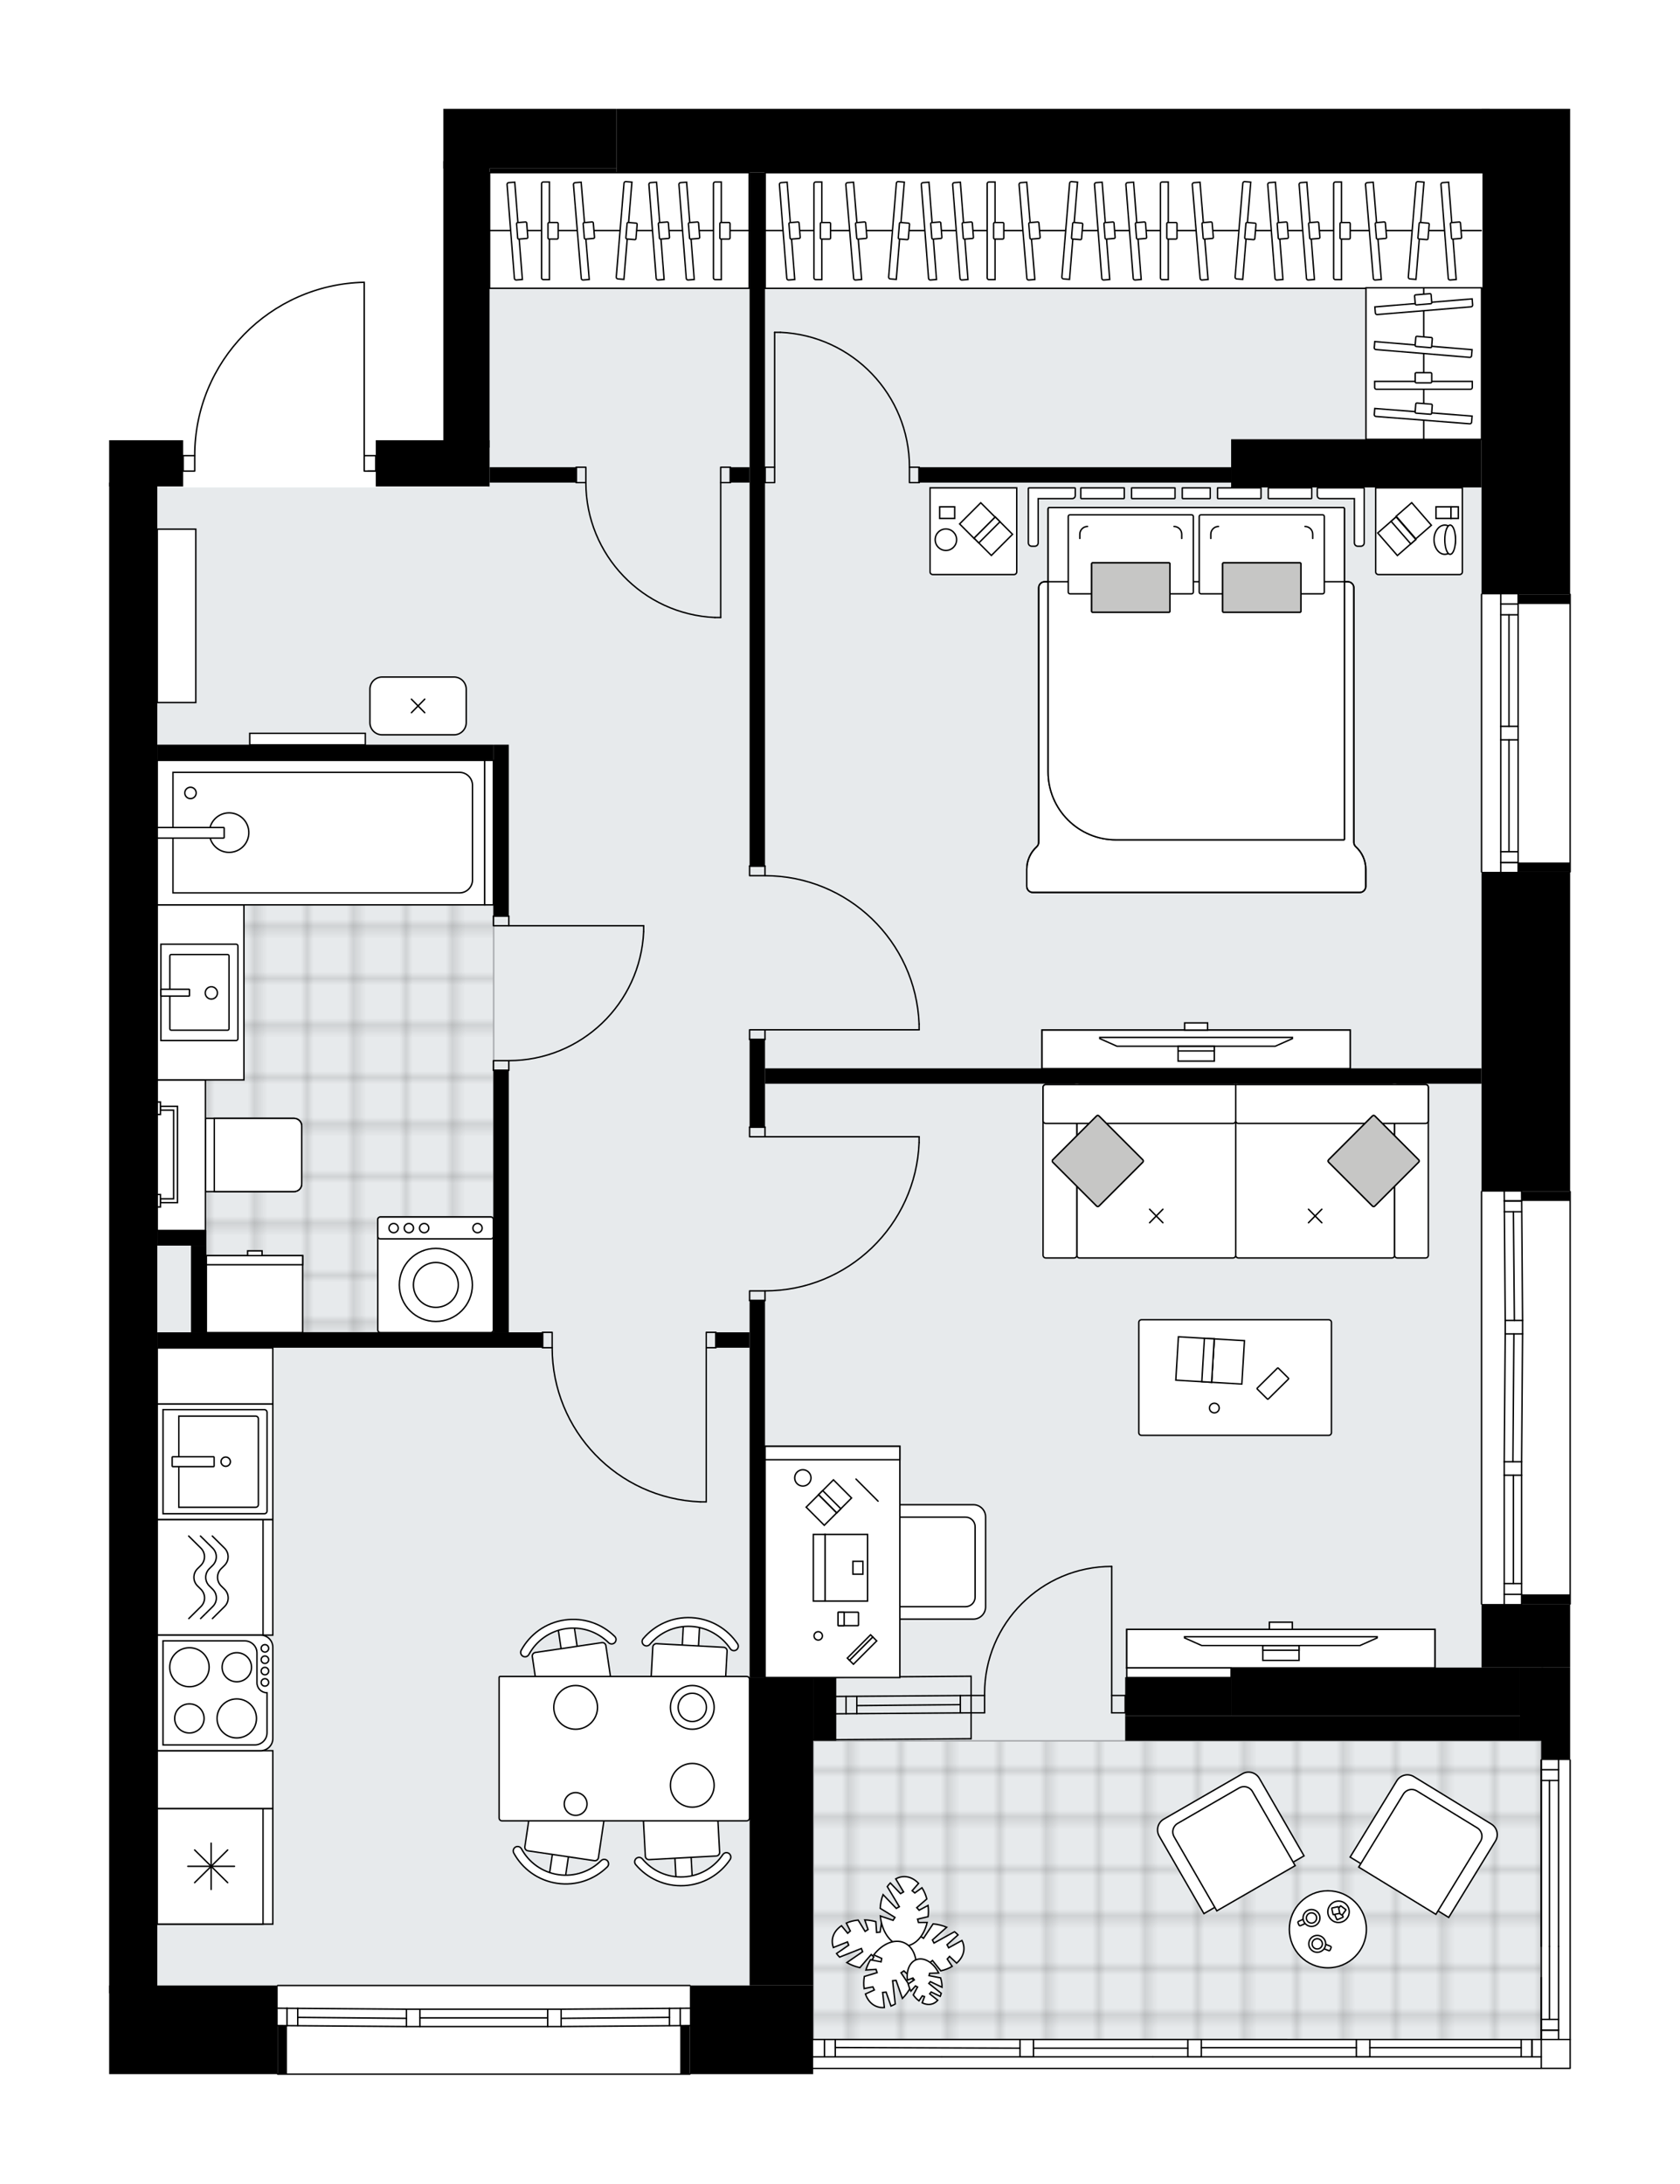 <svg xmlns="http://www.w3.org/2000/svg" xmlns:xlink="http://www.w3.org/1999/xlink" height="2000px" id="Layer_1" style="enable-background:new 0 0 1539.17 2000;" version="1.1" viewBox="0 0 1539.17 2000" width="1539.17px" x="0px" y="0px" xml:space="preserve">
<style type="text/css">
	.st0{fill:none;}
	.st1{opacity:0.25;fill:none;stroke:#000000;stroke-width:0.4;stroke-miterlimit:10;}
	.st2{fill:#FFFFFF;}
	.st3{fill:#E7EAEC;}
	.st4{fill:url(#SVGID_1_);stroke:#A6A8AB;stroke-width:1.3;stroke-miterlimit:10;}
	
		.st5{fill:url(#SVGID_00000047776291535408205600000000096908576783481751_);stroke:#A6A8AB;stroke-width:1.3;stroke-miterlimit:10;}
	.st6{fill:none;stroke:#000000;stroke-width:1.3;stroke-linecap:round;stroke-linejoin:round;stroke-miterlimit:10;}
	.st7{fill:#FFFFFF;stroke:#000000;stroke-width:1.3;stroke-linecap:round;stroke-miterlimit:10;}
	.st8{fill:none;stroke:#000000;stroke-width:1.3;stroke-linecap:round;stroke-miterlimit:10;}
	.st9{fill:#C6C6C5;stroke:#000000;stroke-width:1.3;stroke-linecap:round;stroke-miterlimit:10;}
	.st10{fill:#FFFFFF;stroke:#000000;stroke-width:1.3;stroke-linecap:round;stroke-linejoin:round;stroke-miterlimit:10;}
	.st11{font-family:'Arial-BoldMT';}
	.st12{font-size:92.492px;}
	.st13{font-size:78.263px;}
	.st14{font-family:'ArialMT';}
	.st15{font-size:40px;}
</style>
<pattern height="14.57" id="New_Pattern_Swatch_1" patternUnits="userSpaceOnUse" style="overflow:visible;" viewBox="7.49 -22.06 14.57 14.57" width="14.57" x="-230.7">
	<g>
		<rect class="st0" height="14.57" width="14.57" x="7.49" y="-22.06" />
		<g>
			<rect class="st1" height="7.29" width="7.29" x="14.77" y="-7.49" />
		</g>
		<g>
			<rect class="st1" height="7.29" width="7.29" x="0.2" y="-7.49" />
		</g>
		<g>
			<rect class="st1" height="7.29" width="7.29" x="22.06" y="-14.77" />
		</g>
		<g>
			<rect class="st1" height="7.29" width="7.29" x="7.49" y="-14.77" />
			<rect class="st1" height="7.29" width="7.29" x="14.77" y="-22.06" />
		</g>
		<g>
			<rect class="st1" height="7.29" width="7.29" x="0.2" y="-22.06" />
		</g>
		<g>
			<rect class="st1" height="7.29" width="7.29" x="22.06" y="-29.35" />
		</g>
		<g>
			<rect class="st1" height="7.29" width="7.29" x="7.49" y="-29.35" />
		</g>
	</g>
</pattern>
<path class="st2" d="M253.76,1899.67H100v-73.99v-7.18V445.56  v-3.53v-38.82l67.8,0v13.47h9.95c0.17-41.69,16.29-81.03,45.45-110.85c29.32-29.98,68.55-47,110.47-47.93c0,0,0,0,0.01,0  c0,0,0,0,0.01,0c0.05,0,0.09,0.02,0.14,0.03c0.04,0.01,0.07,0.01,0.11,0.02c0.05,0.02,0.09,0.06,0.14,0.09  c0.02,0.02,0.05,0.03,0.07,0.05c0.04,0.04,0.06,0.08,0.09,0.12c0.02,0.03,0.04,0.05,0.06,0.08c0.02,0.04,0.02,0.09,0.03,0.13  c0.01,0.04,0.03,0.07,0.03,0.12c0,0,0,0,0,0.01c0,0,0,0,0,0.01v158.13h9.94c0,0,0,0,0,0v-13.47l61.9,0V154.39v-6.82v-47.9h158.82  h792.35h7.56h73.61v444.05c0,0,0,0,0,0c0.36,0,0.65,0.29,0.65,0.65v254.12c0,0.36-0.29,0.65-0.65,0.65v291.64c0,0,0,0,0,0  c0.36,0,0.65,0.29,0.65,0.65v377.64c0,0.36-0.29,0.65-0.65,0.65c0,0,0,0,0,0v57.59h0v84.06c0.36,0,0.65,0.29,0.65,0.65v255.94v26.4  c0,0.36-0.29,0.65-0.65,0.65h-26.18c-0.09,0.04-0.18,0.07-0.28,0.07H745v4.59H632.7c0,0,0,0.01,0,0.01c0,0.36-0.29,0.65-0.65,0.65  H254.41C254.05,1900.32,253.76,1900.03,253.76,1899.67C253.76,1899.67,253.76,1899.67,253.76,1899.67z" id="background" />
<g id="floor">
	<polygon class="st3" points="1357.33,1536.14 1357.33,157.91 446.77,157.91 446.77,446.45 144.12,446.45 144.12,1818.49    686.76,1818.49 686.76,1867.96 1412.05,1867.96 1412.05,1536.14  " />
	<pattern id="SVGID_1_" patternTransform="matrix(6.044 0 0 6.044 35355.828 26145.18)" xlink:href="#New_Pattern_Swatch_1">
	</pattern>
	<rect class="st4" height="273.52" width="666.91" x="745.14" y="1594.43" />
	
		<pattern id="SVGID_00000083072198783388982400000008144660424938136710_" patternTransform="matrix(6.044 0 0 6.044 35355.828 26145.18)" xlink:href="#New_Pattern_Swatch_1">
	</pattern>
	
		<polygon points="   144.4,696.41 144.4,1134.22 181.45,1134.22 181.45,1220.41 452.27,1220.41 452.27,696.41  " style="fill:url(#SVGID_00000083072198783388982400000008144660424938136710_);stroke:#A6A8AB;stroke-width:1.3;stroke-miterlimit:10;" />
	<rect class="st6" height="8.82" width="14.12" x="452.05" y="839.09" />
	<rect class="st6" height="8.82" width="14.12" x="452.05" y="971.44" />
	<line class="st6" x1="466.17" x2="452.05" y1="839.09" y2="839.09" />
	<line class="st6" x1="466.17" x2="452.05" y1="980.26" y2="980.26" />
	<line class="st6" x1="466.17" x2="589.7" y1="847.91" y2="847.91" />
	<path class="st6" d="M589.7,853.2c-2.94,66.1-57.36,118.19-123.53,118.23" />
	<line class="st6" x1="589.7" x2="589.7" y1="847.91" y2="853.2" />
	<rect class="st6" height="8.82" width="14.12" x="686.75" y="943.2" />
	<rect class="st6" height="8.82" width="14.12" x="686.75" y="793.2" />
	<line class="st6" x1="700.87" x2="686.75" y1="952.02" y2="952.02" />
	<line class="st6" x1="700.87" x2="686.75" y1="793.2" y2="793.2" />
	<line class="st6" x1="700.87" x2="842.05" y1="943.2" y2="943.2" />
	<line class="st6" x1="842.05" x2="842.05" y1="937.91" y2="943.2" />
	<path class="st6" d="M700.87,802.03c75.91,0.04,138.24,60.03,141.18,135.88" />
	<rect class="st6" height="8.82" width="14.12" x="686.76" y="1032.32" />
	<rect class="st6" height="8.82" width="14.12" x="686.76" y="1182.32" />
	<line class="st6" x1="700.87" x2="686.76" y1="1032.32" y2="1032.32" />
	<line class="st6" x1="700.87" x2="686.76" y1="1191.14" y2="1191.14" />
	<line class="st6" x1="700.87" x2="842.05" y1="1041.14" y2="1041.14" />
	<line class="st6" x1="842.05" x2="842.05" y1="1046.44" y2="1041.14" />
	<path class="st6" d="M700.87,1182.32c75.91-0.04,138.24-60.03,141.18-135.88" />
	<rect class="st6" height="14.12" width="8.82" x="647.05" y="1220.26" />
	<rect class="st6" height="14.12" width="8.82" x="497.05" y="1220.26" />
	<line class="st6" x1="655.87" x2="655.87" y1="1234.38" y2="1220.26" />
	<line class="st6" x1="497.05" x2="497.05" y1="1234.38" y2="1220.26" />
	<line class="st6" x1="647.05" x2="647.05" y1="1234.38" y2="1375.55" />
	<line class="st6" x1="641.76" x2="647.05" y1="1375.55" y2="1375.55" />
	<path class="st6" d="M641.76,1375.55c-75.85-2.94-135.84-65.26-135.88-141.18" />
	<rect class="st6" height="14.12" width="8.82" x="700.87" y="427.91" />
	<rect class="st6" height="14.12" width="8.82" x="833.22" y="427.91" />
	<line class="st6" x1="700.87" x2="700.87" y1="427.91" y2="442.03" />
	<line class="st6" x1="842.05" x2="842.05" y1="427.91" y2="442.03" />
	<line class="st6" x1="709.7" x2="709.7" y1="427.91" y2="304.38" />
	<path class="st6" d="M714.99,304.38c66.1,2.94,118.19,57.36,118.23,123.53" />
	<line class="st6" x1="709.7" x2="714.99" y1="304.38" y2="304.38" />
	<rect class="st6" height="14.12" width="8.82" x="660.28" y="427.91" />
	<rect class="st6" height="14.12" width="8.82" x="527.93" y="427.91" />
	<line class="st6" x1="669.11" x2="669.11" y1="442.03" y2="427.91" />
	<line class="st6" x1="527.93" x2="527.93" y1="442.03" y2="427.91" />
	<line class="st6" x1="660.28" x2="660.28" y1="442.03" y2="565.56" />
	<path class="st6" d="M654.99,565.56c-66.1-2.94-118.19-57.36-118.23-123.53" />
	<line class="st6" x1="660.28" x2="654.99" y1="565.56" y2="565.56" />
	<path class="st6" d="M333.68,258.54c-86.32,1.92-155.29,72.44-155.29,158.78" />
	<line class="st6" x1="337.21" x2="344.27" y1="431.44" y2="431.44" />
	<line class="st6" x1="333.68" x2="333.68" y1="417.33" y2="258.54" />
	<rect class="st6" height="14.12" width="10.59" x="167.8" y="417.33" />
	<rect class="st6" height="14.12" width="10.59" x="333.68" y="417.33" />
	<path class="st6" d="M902.05,1552.9c-0.01-0.58-0.01-1.16-0.01-1.73c-0.01-64.34,52.15-116.5,116.48-116.5" />
	<line class="st6" x1="1018.52" x2="1018.52" y1="1552.9" y2="1434.66" />
	<line class="st6" x1="889.7" x2="902.05" y1="1552.9" y2="1552.9" />
	<line class="st6" x1="902.05" x2="902.05" y1="1552.9" y2="1568.78" />
	<line class="st6" x1="902.05" x2="889.7" y1="1568.78" y2="1568.78" />
	<line class="st6" x1="1030.87" x2="1018.52" y1="1568.78" y2="1568.78" />
	<line class="st6" x1="1018.52" x2="1018.52" y1="1568.78" y2="1552.9" />
	<line class="st6" x1="1018.52" x2="1030.87" y1="1552.9" y2="1552.9" />
	<line class="st6" x1="1030.87" x2="1030.87" y1="1568.78" y2="1552.9" />
	<line class="st6" x1="889.7" x2="766.17" y1="1552.9" y2="1553.77" />
	<line class="st6" x1="889.7" x2="766.17" y1="1568.78" y2="1569.66" />
	<line class="st6" x1="879.82" x2="785" y1="1561.28" y2="1562.15" />
	<line class="st6" x1="775.12" x2="775.12" y1="1553.77" y2="1569.66" />
	<line class="st6" x1="879.82" x2="879.82" y1="1552.9" y2="1568.78" />
	<line class="st6" x1="889.7" x2="766.17" y1="1535.25" y2="1536.13" />
	<line class="st6" x1="766.17" x2="889.7" y1="1593.35" y2="1592.48" />
	<line class="st6" x1="785" x2="785" y1="1553.76" y2="1569.64" />
	<line class="st6" x1="889.7" x2="889.7" y1="1535.25" y2="1592.48" />
	<line class="st6" x1="1438.52" x2="1438.52" y1="1091.43" y2="1469.08" />
	<line class="st6" x1="1394.04" x2="1378.15" y1="1099.94" y2="1099.94" />
	<line class="st6" x1="1394.04" x2="1378.15" y1="1460.25" y2="1460.25" />
	<line class="st6" x1="1387.43" x2="1386.54" y1="1209.37" y2="1109.82" />
	<line class="st6" x1="1386.54" x2="1386.54" y1="1450.37" y2="1351.14" />
	<line class="st6" x1="1378.15" x2="1394.04" y1="1450.37" y2="1450.37" />
	<line class="st6" x1="1394.04" x2="1378.15" y1="1099.94" y2="1099.94" />
	<line class="st6" x1="1378.15" x2="1394.04" y1="1109.82" y2="1109.82" />
	<line class="st6" x1="1394.93" x2="1379.04" y1="1221.72" y2="1221.72" />
	<line class="st6" x1="1379.04" x2="1379.04" y1="1221.72" y2="1209.37" />
	<line class="st6" x1="1379.04" x2="1394.93" y1="1209.37" y2="1209.37" />
	<line class="st6" x1="1394.93" x2="1394.93" y1="1209.37" y2="1221.72" />
	<line class="st6" x1="1357.34" x2="1357.34" y1="1469.08" y2="1091.43" />
	<line class="st6" x1="1394.04" x2="1378.15" y1="1351.14" y2="1351.14" />
	<line class="st6" x1="1378.15" x2="1378.15" y1="1351.14" y2="1338.78" />
	<line class="st6" x1="1378.15" x2="1394.04" y1="1338.78" y2="1338.78" />
	<line class="st6" x1="1394.04" x2="1394.04" y1="1338.78" y2="1351.14" />
	<line class="st6" x1="1386.09" x2="1386.99" y1="1338.78" y2="1221.72" />
	<line class="st6" x1="1394.04" x2="1394.04" y1="1351.14" y2="1469.08" />
	<line class="st6" x1="1394.04" x2="1394.93" y1="1338.78" y2="1221.72" />
	<line class="st6" x1="1394.93" x2="1394.04" y1="1209.37" y2="1091.43" />
	<line class="st6" x1="1378.15" x2="1378.15" y1="1351.14" y2="1469.08" />
	<line class="st6" x1="1378.15" x2="1379.04" y1="1338.78" y2="1221.72" />
	<line class="st6" x1="1379.04" x2="1378.15" y1="1209.37" y2="1091.43" />
	<line class="st6" x1="1357.34" x2="1357.34" y1="798.49" y2="544.38" />
	<line class="st6" x1="1390.86" x2="1390.86" y1="544.38" y2="665.26" />
	<line class="st6" x1="1390.86" x2="1390.86" y1="677.61" y2="798.49" />
	<line class="st6" x1="1374.98" x2="1390.86" y1="789.98" y2="789.98" />
	<line class="st6" x1="1374.98" x2="1390.86" y1="553.2" y2="553.2" />
	<line class="st6" x1="1374.98" x2="1374.98" y1="544.38" y2="665.26" />
	<line class="st6" x1="1374.98" x2="1374.98" y1="677.61" y2="798.49" />
	<line class="st6" x1="1382.48" x2="1382.48" y1="677.61" y2="780.1" />
	<line class="st6" x1="1382.48" x2="1382.48" y1="563.08" y2="665.26" />
	<line class="st6" x1="1390.86" x2="1374.98" y1="563.08" y2="563.08" />
	<line class="st6" x1="1374.98" x2="1390.86" y1="789.98" y2="789.98" />
	<line class="st6" x1="1390.86" x2="1374.98" y1="780.1" y2="780.1" />
	<line class="st6" x1="1374.98" x2="1390.86" y1="665.26" y2="665.26" />
	<line class="st6" x1="1390.86" x2="1390.86" y1="665.26" y2="677.61" />
	<line class="st6" x1="1390.86" x2="1374.98" y1="677.61" y2="677.61" />
	<line class="st6" x1="1374.98" x2="1374.98" y1="677.61" y2="665.26" />
	<line class="st6" x1="1438.51" x2="1438.51" y1="544.38" y2="798.49" />
	<line class="st6" x1="254.41" x2="632.05" y1="1899.68" y2="1899.68" />
	<line class="st6" x1="262.92" x2="262.92" y1="1855.19" y2="1839.31" />
	<line class="st6" x1="623.23" x2="623.23" y1="1855.19" y2="1839.31" />
	<line class="st6" x1="372.35" x2="272.8" y1="1848.59" y2="1847.69" />
	<line class="st6" x1="613.35" x2="514.11" y1="1847.69" y2="1848.59" />
	<line class="st6" x1="613.35" x2="613.35" y1="1839.31" y2="1855.19" />
	<line class="st6" x1="262.92" x2="262.92" y1="1855.19" y2="1839.31" />
	<line class="st6" x1="272.8" x2="272.8" y1="1839.31" y2="1855.19" />
	<line class="st6" x1="384.7" x2="384.7" y1="1856.09" y2="1840.21" />
	<line class="st6" x1="384.7" x2="372.35" y1="1840.21" y2="1840.21" />
	<line class="st6" x1="372.35" x2="372.35" y1="1840.21" y2="1856.09" />
	<line class="st6" x1="372.35" x2="384.7" y1="1856.09" y2="1856.09" />
	<line class="st6" x1="632.05" x2="254.41" y1="1818.5" y2="1818.5" />
	<line class="st6" x1="514.11" x2="514.11" y1="1856.09" y2="1840.21" />
	<line class="st6" x1="514.11" x2="501.76" y1="1840.21" y2="1840.21" />
	<line class="st6" x1="501.76" x2="501.76" y1="1840.21" y2="1856.09" />
	<line class="st6" x1="501.76" x2="514.11" y1="1856.09" y2="1856.09" />
	<line class="st6" x1="501.76" x2="384.7" y1="1848.15" y2="1848.15" />
	<line class="st6" x1="514.11" x2="632.05" y1="1856.09" y2="1855.19" />
	<line class="st6" x1="501.76" x2="384.7" y1="1856.09" y2="1856.09" />
	<line class="st6" x1="372.35" x2="254.41" y1="1856.09" y2="1855.19" />
	<line class="st6" x1="514.11" x2="632.05" y1="1840.21" y2="1839.31" />
	<line class="st6" x1="501.76" x2="384.7" y1="1840.21" y2="1840.21" />
	<line class="st6" x1="372.35" x2="254.41" y1="1840.21" y2="1839.31" />
	<line class="st6" x1="1403.55" x2="1403.55" y1="1867.96" y2="1883.84" />
	<line class="st6" x1="755.35" x2="755.35" y1="1867.94" y2="1883.82" />
	<line class="st6" x1="1100.61" x2="1242.67" y1="1875.46" y2="1875.46" />
	<line class="st6" x1="1255.03" x2="1393.66" y1="1875.46" y2="1875.46" />
	<line class="st6" x1="765.23" x2="934.48" y1="1875.29" y2="1875.9" />
	<line class="st6" x1="765.23" x2="765.23" y1="1883.82" y2="1867.94" />
	<line class="st6" x1="1403.55" x2="1403.55" y1="1867.96" y2="1883.84" />
	<line class="st6" x1="1393.66" x2="1393.66" y1="1883.84" y2="1867.96" />
	<line class="st6" x1="1088.26" x2="1088.26" y1="1867.96" y2="1883.84" />
	<line class="st6" x1="1088.26" x2="1100.61" y1="1883.84" y2="1883.84" />
	<line class="st6" x1="1100.61" x2="1100.61" y1="1883.84" y2="1867.96" />
	<line class="st6" x1="1100.61" x2="1088.26" y1="1867.96" y2="1867.96" />
	<line class="st6" x1="745" x2="1412.05" y1="1894.43" y2="1894.43" />
	<line class="st6" x1="934.48" x2="934.48" y1="1867.96" y2="1883.84" />
	<line class="st6" x1="934.48" x2="946.83" y1="1883.84" y2="1883.84" />
	<line class="st6" x1="946.83" x2="946.83" y1="1883.84" y2="1867.96" />
	<line class="st6" x1="946.83" x2="1088.26" y1="1875.9" y2="1875.9" />
	<line class="st6" x1="745" x2="1412.05" y1="1867.93" y2="1867.96" />
	<line class="st6" x1="862.75" x2="745" y1="1883.84" y2="1883.84" />
	<line class="st6" x1="862.75" x2="1056.1" y1="1883.84" y2="1883.84" />
	<line class="st6" x1="1056.1" x2="1412.05" y1="1883.84" y2="1883.84" />
	<line class="st6" x1="1242.67" x2="1242.67" y1="1867.96" y2="1883.84" />
	<line class="st6" x1="1242.67" x2="1255.03" y1="1883.84" y2="1883.84" />
	<line class="st6" x1="1255.03" x2="1255.03" y1="1883.84" y2="1867.96" />
	<line class="st6" x1="1255.03" x2="1242.67" y1="1867.96" y2="1867.96" />
	<line class="st6" x1="1412.05" x2="1412.05" y1="1867.96" y2="1612.02" />
	<line class="st6" x1="1412.05" x2="1427.93" y1="1859.45" y2="1859.45" />
	<line class="st6" x1="1412.05" x2="1427.93" y1="1620.84" y2="1620.84" />
	<line class="st6" x1="1419.55" x2="1419.55" y1="1782.71" y2="1849.57" />
	<line class="st6" x1="1419.55" x2="1419.55" y1="1630.72" y2="1782.71" />
	<line class="st6" x1="1427.93" x2="1412.05" y1="1630.72" y2="1630.72" />
	<line class="st6" x1="1412.05" x2="1427.93" y1="1859.45" y2="1859.45" />
	<line class="st6" x1="1427.93" x2="1412.05" y1="1849.57" y2="1849.57" />
	<line class="st6" x1="1438.52" x2="1438.52" y1="1612.02" y2="1867.96" />
	<line class="st6" x1="1412.05" x2="1412.05" y1="1782.71" y2="1612.02" />
	<line class="st6" x1="1412.05" x2="1412.05" y1="1811.23" y2="1867.96" />
	<line class="st6" x1="1427.93" x2="1427.93" y1="1782.71" y2="1612.02" />
	<line class="st6" x1="1427.93" x2="1427.93" y1="1782.71" y2="1867.96" />
	<rect class="st6" height="26.4" width="26.46" x="1412.06" y="1867.96" />
	<rect height="14.12" width="285.88" x="842.04" y="427.91" />
	<rect height="44.12" width="229.41" x="1127.92" y="402.32" />
	<rect height="14.12" width="17.65" x="669.11" y="427.91" />
	<rect height="635.29" width="14.12" x="686.75" y="157.91" />
	<rect height="14.12" width="79.41" x="448.52" y="427.91" />
	<rect height="80.29" width="14.12" x="686.76" y="952.02" />
	<rect height="14.11" width="656.46" x="700.87" y="978.5" />
	<rect height="157.06" width="14.12" x="452.05" y="682.03" />
	<rect height="14.12" width="307.94" x="144.11" y="682.03" />
	<rect height="240" width="14.12" x="452.05" y="980.26" />
	<rect height="14.12" width="45" x="144.11" y="1126.73" />
	<rect height="79.41" width="14.12" x="175" y="1140.85" />
	<rect height="14.12" width="352.94" x="144.11" y="1220.26" />
	<rect height="14.12" width="30.88" x="655.87" y="1220.26" />
	<rect height="345" width="14.12" x="686.76" y="1191.14" />
	<rect height="1383.65" width="44.11" x="100" y="442.03" />
	<rect height="42.35" width="67.8" x="100" y="403.21" />
	<rect height="42.35" width="104.25" x="344.27" y="403.21" />
	<rect height="58.24" width="799.91" x="564.98" y="99.68" />
	<rect height="54.71" width="158.82" x="406.16" y="99.68" />
	<rect height="262.45" width="42.35" x="406.16" y="147.57" />
	<rect height="3.52" width="116.47" x="448.52" y="154.39" />
	<rect height="444.7" width="81.17" x="1357.34" y="99.68" />
	<rect height="292.94" width="81.17" x="1357.34" y="798.49" />
	<rect height="58.24" width="81.18" x="1357.34" y="1469.08" />
	<rect height="44.12" width="264.7" x="1127.93" y="1527.31" />
	<rect height="67.06" width="21.18" x="1392.63" y="1527.31" />
	<rect height="84.7" width="26.47" x="1412.05" y="1527.31" />
	<rect height="22.94" width="361.76" x="1030.87" y="1571.43" />
	<rect height="35.29" width="97.06" x="1030.87" y="1536.14" />
	<rect height="58.23" width="21.18" x="744.99" y="1536.14" />
	<rect height="282.35" width="58.23" x="686.76" y="1536.14" />
	<rect height="81.18" width="112.94" x="632.05" y="1818.49" />
	<rect height="81.17" width="154.41" x="100" y="1818.49" />
	<rect height="44.47" width="8.51" x="254.41" y="1855.19" />
	<rect height="44.48" width="8.82" x="623.23" y="1855.19" />
	<rect height="8.82" width="44.48" x="1394.04" y="1460.25" />
	<rect height="8.51" width="44.48" x="1394.04" y="1091.43" />
	<rect height="8.51" width="47.65" x="1390.86" y="789.98" />
	<rect height="8.82" width="47.64" x="1390.86" y="544.38" />
</g>
<g id="mebel">
	<g>
		
			<rect class="st7" height="282.35" transform="matrix(4.478710e-11 1 -1 4.478710e-11 2056.922 -134.753)" width="35.29" x="1078.19" y="819.91" />
		<g>
			
				<rect class="st7" height="282.35" transform="matrix(4.478710e-11 1 -1 4.478710e-11 2056.922 -134.753)" width="35.29" x="1078.19" y="819.91" />
			
				<rect class="st7" height="21.04" transform="matrix(4.432525e-11 1 -1 4.432525e-11 2035.992 -155.683)" width="6.57" x="1092.55" y="929.64" />
		</g>
		<g>
			<polygon class="st7" points="1023.37,958.25 1168.31,958.25 1184.07,951.25 1184.07,950.18 1007.6,950.18 1007.6,951.25    " />
			
				<rect class="st7" height="33.19" transform="matrix(1.022549e-10 1 -1 1.022549e-10 2061.048 -130.832)" width="13.48" x="1089.2" y="948.52" />
			
				<rect class="st7" height="33.19" transform="matrix(1.194225e-10 1 -1 1.194225e-10 2056.4 -135.48)" width="4.19" x="1093.85" y="943.87" />
		</g>
	</g>
	<g>
		<rect class="st7" height="105.88" width="657.78" x="701.05" y="158.19" />
		<line class="st7" x1="1357.06" x2="700.66" y1="211.13" y2="211.12" />
		<g>
			<g>
				<path class="st7" d="M745.72,254.51v-86.24c0-0.88,0.72-1.6,1.6-1.6h5.6v89.43h-5.6C746.44,256.11,745.72,255.39,745.72,254.51z      " />
				<path class="st7" d="M751.6,217.93v-13.09c0-0.57,0.46-1.04,1.04-1.04h7.25c0.57,0,1.04,0.46,1.04,1.04v13.09      c0,0.57-0.46,1.04-1.04,1.04h-7.25C752.06,218.97,751.6,218.51,751.6,217.93z" />
			</g>
			<g>
				<path class="st7" d="M720.83,254.97L714.09,169c-0.07-0.88,0.59-1.65,1.47-1.72l5.58-0.44l6.98,89.16l-5.58,0.44      C721.66,256.51,720.9,255.85,720.83,254.97z" />
				<path class="st7" d="M723.83,218.05L722.81,205c-0.04-0.57,0.38-1.07,0.95-1.11l7.22-0.57c0.57-0.04,1.07,0.38,1.11,0.95      l1.02,13.05c0.04,0.57-0.38,1.07-0.95,1.11l-7.22,0.57C724.37,219.04,723.88,218.62,723.83,218.05z" />
			</g>
			<g>
				<path class="st7" d="M782.09,254.99l-7.16-85.94c-0.07-0.88,0.58-1.65,1.46-1.73l5.58-0.46l7.42,89.13l-5.58,0.46      C782.94,256.52,782.17,255.87,782.09,254.99z" />
				<path class="st7" d="M784.92,218.06l-1.09-13.05c-0.05-0.57,0.38-1.07,0.95-1.12l7.22-0.6c0.57-0.05,1.07,0.38,1.12,0.95      l1.09,13.05c0.05,0.57-0.38,1.07-0.95,1.12l-7.22,0.6C785.47,219.05,784.96,218.62,784.92,218.06z" />
			</g>
			<g>
				<path class="st7" d="M850.74,254.97L844.06,169c-0.07-0.88,0.58-1.65,1.46-1.72l5.54-0.44l6.93,89.16l-5.54,0.44      C851.57,256.51,850.81,255.85,850.74,254.97z" />
				<path class="st7" d="M853.72,218.05L852.71,205c-0.04-0.57,0.38-1.07,0.94-1.11l7.17-0.57c0.57-0.04,1.06,0.38,1.1,0.95      l1.01,13.05c0.04,0.57-0.38,1.07-0.94,1.11l-7.17,0.57C854.26,219.04,853.77,218.62,853.72,218.05z" />
			</g>
			<g>
				<path class="st7" d="M814.15,253.73l7.1-85.94c0.07-0.88,0.84-1.53,1.71-1.46l5.54,0.46l-7.36,89.13l-5.54-0.46      C814.73,255.38,814.08,254.61,814.15,253.73z" />
				<path class="st7" d="M822.98,217.77l1.08-13.05c0.05-0.57,0.54-0.99,1.11-0.95l7.17,0.6c0.57,0.05,0.99,0.55,0.94,1.12      l-1.08,13.05c-0.05,0.57-0.54,0.99-1.11,0.95l-7.17-0.6C823.35,218.84,822.93,218.34,822.98,217.77z" />
			</g>
		</g>
		<g>
			<g>
				<path class="st7" d="M904.43,254.51v-86.24c0-0.88,0.72-1.6,1.6-1.6h5.6v89.43h-5.6C905.14,256.11,904.43,255.39,904.43,254.51z      " />
				<path class="st7" d="M910.31,217.93v-13.09c0-0.57,0.46-1.04,1.04-1.04h7.25c0.57,0,1.04,0.46,1.04,1.04v13.09      c0,0.57-0.46,1.04-1.04,1.04h-7.25C910.77,218.97,910.31,218.51,910.31,217.93z" />
			</g>
			<g>
				<path class="st7" d="M879.53,254.97L872.8,169c-0.07-0.88,0.59-1.65,1.47-1.72l5.58-0.44l6.98,89.16l-5.58,0.44      C880.37,256.51,879.6,255.85,879.53,254.97z" />
				<path class="st7" d="M882.54,218.05L881.52,205c-0.04-0.57,0.38-1.07,0.95-1.11l7.22-0.57c0.57-0.04,1.07,0.38,1.11,0.95      l1.02,13.05c0.04,0.57-0.38,1.07-0.95,1.11l-7.22,0.57C883.08,219.04,882.58,218.62,882.54,218.05z" />
			</g>
			<g>
				<path class="st7" d="M940.8,254.99l-7.16-85.94c-0.07-0.88,0.58-1.65,1.46-1.73l5.58-0.46l7.42,89.13l-5.58,0.46      C941.65,256.52,940.87,255.87,940.8,254.99z" />
				<path class="st7" d="M943.62,218.06l-1.09-13.05c-0.05-0.57,0.38-1.07,0.95-1.12l7.22-0.6c0.57-0.05,1.07,0.38,1.12,0.95      l1.09,13.05c0.05,0.57-0.38,1.07-0.95,1.12l-7.22,0.6C944.17,219.05,943.67,218.62,943.62,218.06z" />
			</g>
			<g>
				<path class="st7" d="M1009.44,254.97l-6.68-85.97c-0.07-0.88,0.58-1.65,1.46-1.72l5.54-0.44l6.93,89.16l-5.54,0.44      C1010.28,256.51,1009.51,255.85,1009.44,254.97z" />
				<path class="st7" d="M1012.43,218.05l-1.01-13.05c-0.04-0.57,0.38-1.07,0.94-1.11l7.17-0.57c0.57-0.04,1.06,0.38,1.1,0.95      l1.01,13.05c0.04,0.57-0.38,1.07-0.94,1.11l-7.17,0.57C1012.97,219.04,1012.47,218.62,1012.43,218.05z" />
			</g>
			<g>
				<path class="st7" d="M972.86,253.73l7.1-85.94c0.07-0.88,0.84-1.53,1.71-1.46l5.54,0.46l-7.36,89.13l-5.54-0.46      C973.43,255.38,972.78,254.61,972.86,253.73z" />
				<path class="st7" d="M981.68,217.77l1.08-13.05c0.05-0.57,0.54-0.99,1.11-0.95l7.17,0.6c0.57,0.05,0.99,0.55,0.94,1.12      l-1.08,13.05c-0.05,0.57-0.54,0.99-1.11,0.95l-7.17-0.6C982.05,218.84,981.63,218.34,981.68,217.77z" />
			</g>
		</g>
		<g>
			<g>
				<path class="st7" d="M1063.14,254.51v-86.24c0-0.88,0.72-1.6,1.6-1.6h5.6v89.43h-5.6      C1063.85,256.11,1063.14,255.39,1063.14,254.51z" />
				<path class="st7" d="M1069.01,217.93v-13.09c0-0.57,0.46-1.04,1.04-1.04h7.25c0.57,0,1.04,0.46,1.04,1.04v13.09      c0,0.57-0.46,1.04-1.04,1.04h-7.25C1069.48,218.97,1069.01,218.51,1069.01,217.93z" />
			</g>
			<g>
				<path class="st7" d="M1038.24,254.97l-6.73-85.97c-0.07-0.88,0.59-1.65,1.47-1.72l5.58-0.44l6.98,89.16l-5.58,0.44      C1039.08,256.51,1038.31,255.85,1038.24,254.97z" />
				<path class="st7" d="M1041.24,218.05l-1.02-13.05c-0.04-0.57,0.38-1.07,0.95-1.11l7.22-0.57c0.57-0.04,1.07,0.38,1.11,0.95      l1.02,13.05c0.04,0.57-0.38,1.07-0.95,1.11l-7.22,0.57C1041.79,219.04,1041.29,218.62,1041.24,218.05z" />
			</g>
			<g>
				<path class="st7" d="M1099.51,254.99l-7.16-85.94c-0.07-0.88,0.58-1.65,1.46-1.73l5.58-0.46l7.42,89.13l-5.58,0.46      C1100.35,256.52,1099.58,255.87,1099.51,254.99z" />
				<path class="st7" d="M1102.33,218.06l-1.09-13.05c-0.05-0.57,0.38-1.07,0.95-1.12l7.22-0.6c0.57-0.05,1.07,0.38,1.12,0.95      l1.09,13.05c0.05,0.57-0.38,1.07-0.95,1.12l-7.22,0.6C1102.88,219.05,1102.38,218.62,1102.33,218.06z" />
			</g>
			<g>
				<path class="st7" d="M1168.15,254.97l-6.68-85.97c-0.07-0.88,0.58-1.65,1.46-1.72l5.54-0.44l6.93,89.16l-5.54,0.44      C1168.98,256.51,1168.22,255.85,1168.15,254.97z" />
				<path class="st7" d="M1171.13,218.05l-1.01-13.05c-0.04-0.57,0.38-1.07,0.94-1.11l7.17-0.57c0.57-0.04,1.06,0.38,1.1,0.95      l1.01,13.05c0.04,0.57-0.38,1.07-0.94,1.11l-7.17,0.57C1171.67,219.04,1171.18,218.62,1171.13,218.05z" />
			</g>
			<g>
				<path class="st7" d="M1131.56,253.73l7.1-85.94c0.07-0.88,0.84-1.53,1.71-1.46l5.54,0.46l-7.36,89.13l-5.54-0.46      C1132.14,255.38,1131.49,254.61,1131.56,253.73z" />
				<path class="st7" d="M1140.39,217.77l1.08-13.05c0.05-0.57,0.54-0.99,1.11-0.95l7.17,0.6c0.57,0.05,0.99,0.55,0.94,1.12      l-1.08,13.05c-0.05,0.57-0.54,0.99-1.11,0.95l-7.17-0.6C1140.76,218.84,1140.34,218.34,1140.39,217.77z" />
			</g>
		</g>
		<g>
			<g>
				<path class="st7" d="M1221.84,254.51v-86.24c0-0.88,0.72-1.6,1.6-1.6h5.6v89.43h-5.6      C1222.56,256.11,1221.84,255.39,1221.84,254.51z" />
				<path class="st7" d="M1227.72,217.93v-13.09c0-0.57,0.46-1.04,1.04-1.04h7.25c0.57,0,1.04,0.46,1.04,1.04v13.09      c0,0.57-0.46,1.04-1.04,1.04h-7.25C1228.18,218.97,1227.72,218.51,1227.72,217.93z" />
			</g>
			<g>
				<path class="st7" d="M1196.95,254.97l-6.73-85.97c-0.07-0.88,0.59-1.65,1.47-1.72l5.58-0.44l6.98,89.16l-5.58,0.44      C1197.78,256.51,1197.01,255.85,1196.95,254.97z" />
				<path class="st7" d="M1199.95,218.05l-1.02-13.05c-0.04-0.57,0.38-1.07,0.95-1.11l7.22-0.57c0.57-0.04,1.07,0.38,1.11,0.95      l1.02,13.05c0.04,0.57-0.38,1.07-0.95,1.11l-7.22,0.57C1200.49,219.04,1200,218.62,1199.95,218.05z" />
			</g>
			<g>
				<path class="st7" d="M1258.21,254.99l-7.16-85.94c-0.07-0.88,0.58-1.65,1.46-1.73l5.58-0.46l7.42,89.13l-5.58,0.46      C1259.06,256.52,1258.29,255.87,1258.21,254.99z" />
				<path class="st7" d="M1261.04,218.06l-1.09-13.05c-0.05-0.57,0.38-1.07,0.95-1.12l7.22-0.6c0.57-0.05,1.07,0.38,1.12,0.95      l1.09,13.05c0.05,0.57-0.38,1.07-0.95,1.12l-7.22,0.6C1261.58,219.05,1261.08,218.62,1261.04,218.06z" />
			</g>
			<g>
				<path class="st7" d="M1326.86,254.97l-6.68-85.97c-0.07-0.88,0.58-1.65,1.46-1.72l5.54-0.44l6.93,89.16l-5.54,0.44      C1327.69,256.51,1326.93,255.85,1326.86,254.97z" />
				<path class="st7" d="M1329.84,218.05l-1.01-13.05c-0.04-0.57,0.38-1.07,0.94-1.11l7.17-0.57c0.57-0.04,1.06,0.38,1.1,0.95      l1.01,13.05c0.04,0.57-0.38,1.07-0.94,1.11l-7.17,0.57C1330.38,219.04,1329.89,218.62,1329.84,218.05z" />
			</g>
			<g>
				<path class="st7" d="M1290.27,253.73l7.1-85.94c0.07-0.88,0.84-1.53,1.71-1.46l5.54,0.46l-7.36,89.13l-5.54-0.46      C1290.85,255.38,1290.2,254.61,1290.27,253.73z" />
				<path class="st7" d="M1299.09,217.77l1.08-13.05c0.05-0.57,0.54-0.99,1.11-0.95l7.17,0.6c0.57,0.05,0.99,0.55,0.94,1.12      l-1.08,13.05c-0.05,0.57-0.54,0.99-1.11,0.95l-7.17-0.6C1299.47,218.84,1299.05,218.34,1299.09,217.77z" />
			</g>
		</g>
	</g>
	<g>
		
			<rect class="st7" height="138.77" transform="matrix(-1 4.495858e-11 -4.495858e-11 -1 2608.764 665.975)" width="105.88" x="1251.44" y="263.6" />
		<line class="st7" x1="1304.38" x2="1304.38" y1="402.63" y2="263.6" />
		<g>
			<g>
				<path class="st7" d="M1261.01,356.52h86.24c0.88,0,1.6-0.72,1.6-1.6v-5.6h-89.43v5.6      C1259.41,355.81,1260.12,356.52,1261.01,356.52z" />
				<path class="st7" d="M1297.58,350.65h13.09c0.57,0,1.04-0.46,1.04-1.04v-7.25c0-0.57-0.46-1.04-1.04-1.04h-13.09      c-0.57,0-1.04,0.46-1.04,1.04v7.25C1296.54,350.18,1297.01,350.65,1297.58,350.65z" />
			</g>
			<g>
				<path class="st7" d="M1260.55,381.42l85.97,6.73c0.88,0.07,1.65-0.59,1.72-1.47l0.44-5.58l-89.16-6.98l-0.44,5.58      C1259.01,380.58,1259.67,381.35,1260.55,381.42z" />
				<path class="st7" d="M1297.46,378.41l13.05,1.02c0.57,0.04,1.07-0.38,1.11-0.95l0.57-7.22c0.04-0.57-0.38-1.07-0.95-1.11      l-13.05-1.02c-0.57-0.04-1.07,0.38-1.11,0.95l-0.57,7.22C1296.47,377.87,1296.89,378.37,1297.46,378.41z" />
			</g>
			<g>
				<path class="st7" d="M1260.53,320.15l85.94,7.16c0.88,0.07,1.65-0.58,1.73-1.46l0.46-5.58l-89.13-7.42l-0.46,5.58      C1258.99,319.31,1259.65,320.08,1260.53,320.15z" />
				<path class="st7" d="M1297.46,317.33l13.05,1.09c0.57,0.05,1.07-0.38,1.12-0.95l0.6-7.22c0.05-0.57-0.38-1.07-0.95-1.12      l-13.05-1.09c-0.57-0.05-1.07,0.38-1.12,0.95l-0.6,7.22C1296.47,316.78,1296.89,317.28,1297.46,317.33z" />
			</g>
			<g>
				<path class="st7" d="M1261.79,288.1l85.94-7.1c0.88-0.07,1.53-0.84,1.46-1.71l-0.46-5.54l-89.13,7.36l0.46,5.54      C1260.13,287.52,1260.91,288.17,1261.79,288.1z" />
				<path class="st7" d="M1297.74,279.27l13.05-1.08c0.57-0.05,0.99-0.54,0.95-1.11l-0.6-7.17c-0.05-0.57-0.55-0.99-1.12-0.94      l-13.05,1.08c-0.57,0.05-0.99,0.54-0.95,1.11l0.6,7.17C1296.67,278.9,1297.17,279.32,1297.74,279.27z" />
			</g>
		</g>
	</g>
	<g>
		
			<rect class="st7" height="237.79" transform="matrix(-4.491537e-11 1 -1 -4.491537e-11 778.568 -356.338)" width="105.88" x="514.51" y="92.22" />
		<line class="st7" x1="448.3" x2="686.73" y1="211.12" y2="211.11" />
		<g>
			<g>
				<path class="st7" d="M496.17,254.5v-86.24c0-0.88,0.72-1.6,1.6-1.6h5.6v89.43h-5.6C496.89,256.09,496.17,255.38,496.17,254.5z" />
				<path class="st7" d="M502.05,217.92v-13.09c0-0.57,0.46-1.04,1.04-1.04h7.25c0.57,0,1.04,0.46,1.04,1.04v13.09      c0,0.57-0.46,1.04-1.04,1.04h-7.25C502.52,218.96,502.05,218.5,502.05,217.92z" />
			</g>
			<g>
				<path class="st7" d="M471.28,254.96l-6.73-85.97c-0.07-0.88,0.59-1.65,1.47-1.72l5.58-0.44l6.98,89.16l-5.58,0.44      C472.12,256.5,471.35,255.84,471.28,254.96z" />
				<path class="st7" d="M474.28,218.04l-1.02-13.05c-0.04-0.57,0.38-1.07,0.95-1.11l7.22-0.57c0.57-0.04,1.07,0.38,1.11,0.95      l1.02,13.05c0.04,0.57-0.38,1.07-0.95,1.11l-7.22,0.57C474.83,219.03,474.33,218.61,474.28,218.04z" />
			</g>
			<g>
				<path class="st7" d="M653.64,254.5v-86.24c0-0.88,0.72-1.6,1.6-1.6h5.6v89.43h-5.6C654.35,256.09,653.64,255.38,653.64,254.5z" />
				<path class="st7" d="M659.52,217.92v-13.09c0-0.57,0.46-1.04,1.04-1.04h7.25c0.57,0,1.04,0.46,1.04,1.04v13.09      c0,0.57-0.46,1.04-1.04,1.04h-7.25C659.98,218.96,659.52,218.5,659.52,217.92z" />
			</g>
			<g>
				<path class="st7" d="M628.74,254.96l-6.73-85.97c-0.07-0.88,0.59-1.65,1.47-1.72l5.58-0.44l6.98,89.16l-5.58,0.44      C629.58,256.5,628.81,255.84,628.74,254.96z" />
				<path class="st7" d="M631.75,218.04l-1.02-13.05c-0.04-0.57,0.38-1.07,0.95-1.11l7.22-0.57c0.57-0.04,1.07,0.38,1.11,0.95      l1.02,13.05c0.04,0.57-0.38,1.07-0.95,1.11l-7.22,0.57C632.29,219.03,631.79,218.61,631.75,218.04z" />
			</g>
			<g>
				<path class="st7" d="M532.55,254.98l-7.16-85.94c-0.07-0.88,0.58-1.65,1.46-1.73l5.58-0.46l7.42,89.13l-5.58,0.46      C533.39,256.51,532.62,255.86,532.55,254.98z" />
				<path class="st7" d="M535.37,218.04L534.28,205c-0.05-0.57,0.38-1.07,0.95-1.12l7.22-0.6c0.57-0.05,1.07,0.38,1.12,0.95      l1.09,13.05c0.05,0.57-0.38,1.07-0.95,1.12l-7.22,0.6C535.92,219.04,535.42,218.61,535.37,218.04z" />
			</g>
			<g>
				<path class="st7" d="M601.19,254.96l-6.68-85.97c-0.07-0.88,0.58-1.65,1.46-1.72l5.54-0.44l6.93,89.16l-5.54,0.44      C602.02,256.5,601.26,255.84,601.19,254.96z" />
				<path class="st7" d="M604.17,218.04l-1.01-13.05c-0.04-0.57,0.38-1.07,0.94-1.11l7.17-0.57c0.57-0.04,1.06,0.38,1.1,0.95      l1.01,13.05c0.04,0.57-0.38,1.07-0.94,1.11l-7.17,0.57C604.71,219.03,604.22,218.61,604.17,218.04z" />
			</g>
			<g>
				<path class="st7" d="M564.6,253.72l7.1-85.94c0.07-0.88,0.84-1.53,1.71-1.46l5.54,0.46l-7.36,89.13l-5.54-0.46      C565.18,255.37,564.53,254.6,564.6,253.72z" />
				<path class="st7" d="M573.43,217.76l1.08-13.05c0.05-0.57,0.54-0.99,1.11-0.95l7.17,0.6c0.57,0.05,0.99,0.55,0.94,1.12      l-1.08,13.05c-0.05,0.57-0.54,0.99-1.11,0.95l-7.17-0.6C573.8,218.83,573.38,218.33,573.43,217.76z" />
			</g>
		</g>
	</g>
	<g>
		<path class="st7" d="M348.59,1114.64h100.94c1.36,0,2.47,1.11,2.47,2.47v100.94c0,1.36-1.11,2.47-2.47,2.47H348.59    c-1.36,0-2.47-1.11-2.47-2.47v-100.94C346.12,1115.75,347.22,1114.64,348.59,1114.64z" />
		<path class="st7" d="M348.35,1114.64h101.41c1.23,0,2.23,1,2.23,2.23v15.56c0,1.23-1,2.23-2.23,2.23H348.35    c-1.23,0-2.23-1-2.23-2.23v-15.56C346.12,1115.64,347.12,1114.64,348.35,1114.64z" />
		<circle class="st7" cx="399.32" cy="1176.85" r="33.46" />
		<circle class="st7" cx="399.32" cy="1176.85" r="20.55" />
		<ellipse class="st7" cx="360.63" cy="1124.81" rx="4.25" ry="4.22" />
		<ellipse class="st7" cx="374.61" cy="1124.81" rx="4.25" ry="4.22" />
		<ellipse class="st7" cx="388.6" cy="1124.81" rx="4.25" ry="4.22" />
		<ellipse class="st7" cx="437.49" cy="1124.81" rx="4.25" ry="4.22" />
	</g>
	<g>
		<g>
			<path class="st7" d="M276.43,1031.36v52.96c0,3.89-3.15,7.05-7.05,7.05h-81.19v-67.06h81.19     C273.27,1024.31,276.43,1027.46,276.43,1031.36z" />
			<path class="st7" d="M276.43,1031.36v52.96c0,3.89-3.15,7.05-7.05,7.05h-73.04v-67.06h73.04     C273.27,1024.31,276.43,1027.46,276.43,1031.36z" />
		</g>
		
			<rect class="st7" height="44.12" transform="matrix(1.826857e-10 1 -1 1.826857e-10 1224.158 891.887)" width="137.94" x="97.16" y="1035.96" />
		<g>
			<g id="LWPOLYLINE_00000163777000789845583340000013066205171739734656_">
				<polygon class="st7" points="146.98,1016.79 159.08,1016.79 159.08,1097.97 146.98,1097.97 146.98,1101.5 162.61,1101.5       162.61,1013.26 146.98,1013.26     " />
			</g>
			<g id="LWPOLYLINE_00000163765091510617576010000005121794292546120877_">
				<rect class="st7" height="11.42" width="2.9" x="144.08" y="1009.32" />
			</g>
			<g id="LWPOLYLINE_00000126312143272605302950000004709773646659509172_">
				<rect class="st7" height="11.42" width="2.9" x="144.08" y="1094.02" />
			</g>
		</g>
	</g>
	<g>
		
			<rect class="st7" height="160.29" transform="matrix(-1 4.708310e-11 -4.708310e-11 -1 367.565 1817.814)" width="79.41" x="144.08" y="828.76" />
		<g>
			<path class="st7" d="M217.99,866.5v84.81c0,0.95-0.77,1.71-1.71,1.71h-68.87v-88.23h68.87     C217.23,864.79,217.99,865.56,217.99,866.5z" />
			<path class="st7" d="M209.81,875.56v66.7c0,0.72-0.58,1.3-1.3,1.3h-51.62c-0.72,0-1.3-0.58-1.3-1.3v-66.7     c0-0.72,0.58-1.3,1.3-1.3h51.62C209.23,874.26,209.81,874.84,209.81,875.56z" />
			<ellipse class="st7" cx="193.63" cy="909.41" rx="5.59" ry="5.65" />
			<path class="st7" d="M173.57,906.35v5.66c0,0.17-0.13,0.3-0.3,0.3h-25.56c-0.17,0-0.3-0.13-0.3-0.3v-5.66     c0-0.17,0.13-0.3,0.3-0.3h25.56C173.43,906.05,173.57,906.18,173.57,906.35z" />
		</g>
	</g>
	<g>
		
			<rect class="st7" height="300" transform="matrix(6.245031e-11 1 -1 6.245031e-11 1056.664 468.512)" width="132.35" x="227.9" y="612.59" />
		<path class="st7" d="M432.89,719.31v86.55c0,6.59-5.34,11.93-11.93,11.93H158.48V707.38h262.48    C427.55,707.38,432.89,712.72,432.89,719.31z" />
		<circle class="st7" cx="209.88" cy="762.59" r="18.09" />
		<circle class="st7" cx="174.52" cy="726.25" r="5.21" />
		<path class="st7" d="M205.38,758.48v8.55c0,0.32-0.26,0.57-0.57,0.57h-60.15c-0.32,0-0.57-0.26-0.57-0.57v-8.55    c0-0.32,0.26-0.57,0.57-0.57h60.15C205.12,757.9,205.38,758.16,205.38,758.48z" />
	</g>
	
		<rect class="st7" height="132.35" transform="matrix(-1 2.102240e-08 -2.102240e-08 -1 896.085 1525.176)" width="7.94" x="444.07" y="696.41" />
	<g>
		
			<rect class="st7" height="88.23" transform="matrix(8.986660e-11 1 -1 8.986660e-11 1418.437 952.08)" width="70.55" x="197.9" y="1141.14" />
		
			<rect class="st7" height="88.23" transform="matrix(9.049454e-11 1 -1 9.049454e-11 1387.343 920.986)" width="8.36" x="229" y="1110.05" />
		
			<rect class="st7" height="13.24" transform="matrix(9.105143e-11 1 -1 9.105143e-11 1381.289 914.322)" width="4.36" x="231.31" y="1141.19" />
	</g>
	<g>
		
			<rect class="st7" height="105.88" transform="matrix(-1.836970e-16 1 -1 -1.836970e-16 1906.359 1512.322)" width="105.88" x="144.08" y="1656.4" />
		
			<rect class="st7" height="96.9" transform="matrix(-1.836970e-16 1 -1 -1.836970e-16 1901.87 1516.811)" width="105.88" x="139.59" y="1660.89" />
		<g>
			<g>
				<line class="st7" x1="193.45" x2="193.45" y1="1730.52" y2="1688.16" />
				<line class="st7" x1="172.07" x2="214.84" y1="1709.34" y2="1709.34" />
			</g>
			<g>
				<line class="st7" x1="208.58" x2="178.33" y1="1724.31" y2="1694.37" />
				<line class="st7" x1="178.33" x2="208.58" y1="1724.31" y2="1694.37" />
			</g>
		</g>
	</g>
	<g>
		
			<rect class="st7" height="105.88" transform="matrix(-1.836970e-16 1 -1 -1.836970e-16 1641.655 1247.618)" width="105.88" x="144.08" y="1391.7" />
		
			<rect class="st7" height="96.9" transform="matrix(-1.836970e-16 1 -1 -1.836970e-16 1637.166 1252.107)" width="105.88" x="139.59" y="1396.18" />
		<g>
			<path class="st8" d="M172.86,1406.86l11.18,11.07c4.4,4.36,4.4,11.42,0,15.78l-3.08,3.05c-4.4,4.36-4.4,11.42,0,15.78l3.14,3.11     c4.4,4.36,4.4,11.42,0,15.77l-11.11,11" />
			<path class="st8" d="M183.68,1406.86l11.18,11.07c4.4,4.36,4.4,11.42,0,15.78l-3.08,3.05c-4.4,4.36-4.4,11.42,0,15.78l3.14,3.11     c4.4,4.36,4.4,11.42,0,15.77l-11.11,11" />
			<path class="st8" d="M194.51,1406.86l11.18,11.07c4.4,4.36,4.4,11.42,0,15.78l-3.08,3.05c-4.4,4.36-4.4,11.42,0,15.78l3.14,3.11     c4.4,4.36,4.4,11.42,0,15.77l-11.11,11" />
		</g>
	</g>
	<g>
		
			<rect class="st7" height="105.88" transform="matrix(-1.836970e-16 1 -1 -1.836970e-16 1535.774 1141.737)" width="105.88" x="144.08" y="1285.81" />
		<path class="st7" d="M244.68,1383.92v-90.34c0-1.38-1.12-2.49-2.49-2.49h-92.83v95.32h92.83    C243.56,1386.41,244.68,1385.3,244.68,1383.92z" />
		<path class="st7" d="M236.72,1378.03v-78.54c0-1.38-1.12-2.49-2.49-2.49h-70.38v83.53h70.38    C235.6,1380.52,236.72,1379.4,236.72,1378.03z" />
		<ellipse class="st7" cx="206.79" cy="1338.76" rx="4.29" ry="4.25" />
		<path class="st7" d="M196.17,1334.68v8.14c0,0.24-0.2,0.44-0.44,0.44h-37.54c-0.24,0-0.44-0.2-0.44-0.44v-8.14    c0-0.24,0.2-0.44,0.44-0.44h37.54C195.97,1334.24,196.17,1334.44,196.17,1334.68z" />
	</g>
	<g>
		
			<rect class="st7" height="105.88" transform="matrix(-1.836970e-16 1 -1 -1.836970e-16 1457.245 1063.208)" width="51.18" x="171.43" y="1207.29" />
	</g>
	<g>
		
			<rect class="st7" height="105.88" transform="matrix(-1.836970e-16 1 -1 -1.836970e-16 1826.948 1432.911)" width="52.94" x="170.55" y="1576.99" />
	</g>
	<g>
		<path class="st7" d="M144.08,1497.58h94.61c6.22,0,11.27,4.99,11.27,11.15v83.57c0,6.16-5.04,11.15-11.27,11.15h-94.61V1497.58z" />
		<path class="st7" d="M149.34,1598.16h84.05c6.22,0,11.27-4.99,11.27-11.15v-36.61h0c-5.1,0-9.24-4.1-9.24-9.15V1514    c0-6.16-5.04-11.15-11.27-11.15h-74.81V1598.16z" />
		<g>
			<g>
				<ellipse class="st7" cx="173.54" cy="1527" rx="18.06" ry="17.87" />
				<ellipse class="st7" cx="216.95" cy="1527" rx="13.47" ry="13.33" />
			</g>
			<g>
				<ellipse class="st7" cx="216.92" cy="1573.89" rx="18.06" ry="17.87" />
				<ellipse class="st7" cx="173.51" cy="1573.89" rx="13.47" ry="13.33" />
			</g>
		</g>
		<g>
			<ellipse class="st7" cx="242.71" cy="1509.71" rx="3.44" ry="3.41" />
			<ellipse class="st7" cx="242.71" cy="1520.12" rx="3.44" ry="3.41" />
			<ellipse class="st7" cx="242.71" cy="1530.52" rx="3.44" ry="3.41" />
			<ellipse class="st7" cx="242.71" cy="1540.92" rx="3.44" ry="3.41" />
		</g>
	</g>
	<g>
		<g>
			
				<rect class="st7" height="31.16" transform="matrix(0.999 0.054 -0.054 0.999 81.901 -31.943)" width="14.86" x="625.17" y="1485.41" />
			<path class="st7" d="M633.21,1489.61c-15.1-0.82-28.88,5.72-37.87,16.47c-2.08,2.48-6.1,1.54-6.91-1.59     c-0.01-0.03-0.02-0.07-0.03-0.1c-0.31-1.22,0-2.55,0.81-3.51c10.57-12.58,26.72-20.22,44.43-19.27     c17.71,0.96,32.94,10.3,42.09,23.94c0.7,1.05,0.86,2.4,0.43,3.58c-0.01,0.03-0.02,0.06-0.04,0.1c-1.13,3.03-5.24,3.53-7.04,0.84     C661.31,1498.41,648.32,1490.43,633.21,1489.61z" />
			<path class="st7" d="M662.99,1508.75l-61.44-3.32c-1.82-0.1-3.38,1.3-3.48,3.12l-3.21,59.32l68.05,3.68l3.21-59.32     C666.22,1510.41,664.82,1508.85,662.99,1508.75z" />
		</g>
		<g>
			
				<rect class="st7" height="31.16" transform="matrix(0.989 -0.147 0.147 0.989 -214.791 92.513)" width="14.86" x="512.59" y="1487.37" />
			<path class="st7" d="M518.35,1491.68c-14.96,2.22-27.16,11.38-33.82,23.7c-1.54,2.85-5.67,2.73-7.08-0.18     c-0.01-0.03-0.03-0.06-0.04-0.09c-0.55-1.13-0.51-2.5,0.09-3.6c7.84-14.43,22.14-25.16,39.68-27.76     c17.54-2.6,34.34,3.51,46.03,15.05c0.9,0.88,1.33,2.18,1.13,3.42c-0.01,0.03-0.01,0.07-0.02,0.1c-0.51,3.2-4.43,4.51-6.73,2.23     C547.64,1494.69,533.32,1489.46,518.35,1491.68z" />
			<path class="st7" d="M551.35,1504.48l-60.87,9.02c-1.81,0.27-3.06,1.95-2.79,3.76l8.71,58.77l67.41-9.99l-8.71-58.77     C554.84,1505.46,553.16,1504.22,551.35,1504.48z" />
		</g>
		<g>
			
				<rect class="st7" height="31.16" transform="matrix(0.999 -0.054 0.054 0.999 -91.219 36.248)" width="14.86" x="618.35" y="1692.08" />
			<path class="st7" d="M626.39,1719.04c-15.1,0.82-28.88-5.72-37.87-16.47c-2.08-2.48-6.1-1.54-6.91,1.59     c-0.01,0.03-0.02,0.07-0.03,0.1c-0.31,1.22,0,2.55,0.81,3.51c10.57,12.58,26.72,20.23,44.43,19.27     c17.71-0.96,32.94-10.3,42.09-23.94c0.7-1.05,0.86-2.4,0.43-3.58c-0.01-0.03-0.02-0.06-0.04-0.1c-1.13-3.03-5.24-3.53-7.04-0.84     C654.49,1710.24,641.5,1718.23,626.39,1719.04z" />
			<path class="st7" d="M656.17,1699.9l-61.44,3.32c-1.82,0.1-3.38-1.3-3.48-3.12l-3.21-59.32l68.05-3.68l3.21,59.32     C659.39,1698.25,658,1699.81,656.17,1699.9z" />
		</g>
		<g>
			
				<rect class="st7" height="31.16" transform="matrix(0.989 0.147 -0.147 0.989 255.696 -56.821)" width="14.86" x="505.77" y="1690.12" />
			<path class="st7" d="M511.53,1716.97c-14.96-2.22-27.16-11.38-33.82-23.7c-1.54-2.85-5.67-2.73-7.08,0.18     c-0.01,0.03-0.03,0.06-0.04,0.09c-0.55,1.13-0.51,2.5,0.09,3.6c7.84,14.43,22.14,25.16,39.68,27.76s34.34-3.51,46.03-15.05     c0.9-0.88,1.33-2.18,1.13-3.42c-0.01-0.03-0.01-0.07-0.02-0.1c-0.51-3.2-4.43-4.51-6.73-2.23     C540.82,1713.97,526.49,1719.19,511.53,1716.97z" />
			<path class="st7" d="M544.53,1704.17l-60.87-9.02c-1.81-0.27-3.06-1.95-2.79-3.76l8.71-58.77l67.41,9.99l-8.71,58.77     C548.02,1703.19,546.34,1704.44,544.53,1704.17z" />
		</g>
		<g>
			<g>
				<path class="st7" d="M684.06,1667.68H459.89c-1.45,0-2.62-1.17-2.62-2.62v-128.75c0-0.48,0.39-0.87,0.87-0.87h225.92      c1.45,0,2.62,1.17,2.62,2.62v126.99C686.68,1666.5,685.51,1667.68,684.06,1667.68z" />
				<circle class="st7" cx="634.25" cy="1563.78" r="20.03" />
				<circle class="st7" cx="634.25" cy="1563.78" r="12.94" />
				<circle class="st7" cx="527.39" cy="1563.78" r="20.03" />
				<circle class="st7" cx="634.25" cy="1635.15" r="20.03" />
				<circle class="st7" cx="527.39" cy="1652.26" r="10.43" />
			</g>
		</g>
	</g>
	<g>
		<path class="st7" d="M800.55,1792.26l-2.36-2.13l-10.4,12.02c-4.41-1-8.46-2.59-11.95-4.63l14.45-9.93l-1.11-2.98l-19.95,7.9    c-1.06-1.05-2-2.15-2.83-3.28l11.16-7.67l-1.11-2.98l-12.97,5.14c-0.9-2.61-1.22-5.32-0.78-8.03c0.79-4.85,3.82-8.94,8.25-11.94    l5.68,6.9l2.41-2.07l-3.64-7.26c3.22-1.4,6.87-2.34,10.81-2.73l6.4,10.38l2.67-1.72l-3-8.82c1.77,0.08,3.57,0.23,5.39,0.53    c1.63,0.27,3.21,0.64,4.75,1.06l0.72,9.91l3.16-0.29l1.21-7.89c11.94,4.95,19.56,14.57,17.98,24.2    c-1.81,11.08-15.15,18.28-30.73,17.21L800.55,1792.26z" />
		<path class="st7" d="M843.48,1773.48l2.61,1.81l8.8-13.24c4.51,0.43,8.72,1.5,12.44,3.09l-13.09,11.67l1.48,2.81l18.8-10.36    c1.19,0.9,2.26,1.88,3.22,2.9l-10.1,9.01l1.48,2.81l12.22-6.73c1.23,2.47,1.89,5.12,1.79,7.87c-0.17,4.91-2.66,9.35-6.67,12.89    l-6.51-6.12l-2.13,2.36l4.53,6.75c-3.01,1.8-6.52,3.19-10.38,4.07l-7.66-9.48l-2.43,2.04l4.09,8.37    c-1.77,0.15-3.57,0.22-5.41,0.15c-1.65-0.06-3.26-0.23-4.84-0.46l-1.96-9.74l-3.1,0.69l-0.21,7.98    c-12.47-3.4-21.24-11.98-20.89-21.74c0.4-11.22,12.72-20.05,28.31-20.95L843.48,1773.48z" />
		<path class="st7" d="M818.22,1758.8l1.72-2.67l-13.54-8.33c0.27-4.52,1.19-8.77,2.64-12.54l12.13,12.66l2.76-1.58l-11.02-18.42    c0.86-1.22,1.8-2.32,2.78-3.32l9.36,9.78l2.76-1.58l-7.16-11.97c2.43-1.31,5.05-2.07,7.8-2.07c4.92,0,9.44,2.33,13.12,6.21    l-5.89,6.72l2.43,2.05l6.58-4.76c1.9,2.95,3.42,6.4,4.44,10.23l-9.21,7.99l2.13,2.36l8.22-4.38c0.21,1.76,0.34,3.56,0.34,5.4    c0,1.66-0.11,3.27-0.28,4.86l-9.67,2.31l0.8,3.07l7.98-0.08c-2.96,12.58-11.22,21.65-20.98,21.65c-11.23,0-20.48-12-21.94-27.55    L818.22,1758.8z" />
		<path class="st7" d="M828.13,1805.12l-2.67,1.72l8.89,13.18c-2.12,4-4.71,7.49-7.59,10.33l-5.81-16.54l-3.16,0.3l2.42,21.33    c-1.29,0.75-2.59,1.37-3.91,1.88l-4.49-12.77l-3.16,0.3l1.57,13.86c-2.75,0.19-5.45-0.21-7.95-1.34    c-4.48-2.03-7.64-6.02-9.38-11.08l8.14-3.69l-1.37-2.87l-7.96,1.62c-0.51-3.47-0.47-7.24,0.18-11.14l11.69-3.47l-0.97-3.03    l-9.3,0.6c0.54-1.69,1.16-3.38,1.92-5.06c0.68-1.51,1.46-2.93,2.27-4.31l9.76,1.89l0.54-3.13l-7.3-3.23    c7.89-10.23,19.17-15.08,28.05-11.05c10.23,4.64,13.7,19.39,8.6,34.15L828.13,1805.12z" />
		<path class="st7" d="M851.63,1807.36l-0.45,2.1l10.57,2.05c0.9,2.93,1.33,5.84,1.31,8.58l-10.71-5.14l-1.37,1.66l11.37,9.05    c-0.26,0.98-0.59,1.9-0.97,2.77l-8.27-3.97l-1.37,1.66l7.39,5.88c-1.23,1.41-2.71,2.51-4.45,3.17c-3.12,1.17-6.54,0.78-9.8-0.81    l2.13-5.66l-2.03-0.72l-3.04,4.59c-1.91-1.42-3.69-3.25-5.25-5.42l3.93-7.26l-1.91-0.99l-4.17,4.74c-0.55-1.07-1.07-2.17-1.5-3.34    c-0.39-1.05-0.71-2.1-0.98-3.15l5.58-3.77l-1.24-1.76l-5.04,1.95c-1.12-8.68,1.96-16.4,8.14-18.72    c7.12-2.68,15.85,2.73,20.47,12.24L851.63,1807.36z" />
	</g>
	<g>
		<path class="st7" d="M1275.19,1152.16h-140.57c-1.38,0-2.5-1.12-2.5-2.5V995.83c0-1.38,1.12-2.5,2.5-2.5h140.57    c1.38,0,2.5,1.12,2.5,2.5v153.83C1277.68,1151.04,1276.57,1152.16,1275.19,1152.16z" />
		<path class="st7" d="M1280.18,1152.16h25.91c1.38,0,2.5-1.12,2.5-2.5V995.83c0-1.38-1.12-2.5-2.5-2.5h-25.91    c-1.38,0-2.5,1.12-2.5,2.5v153.83C1277.68,1151.04,1278.8,1152.16,1280.18,1152.16z" />
		<path class="st7" d="M989.05,1152.16h140.57c1.38,0,2.5-1.12,2.5-2.5V995.83c0-1.38-1.12-2.5-2.5-2.5H989.05    c-1.38,0-2.5,1.12-2.5,2.5v153.83C986.55,1151.04,987.67,1152.16,989.05,1152.16z" />
		<path class="st7" d="M984.05,1152.16h-25.91c-1.38,0-2.5-1.12-2.5-2.5V995.83c0-1.38,1.12-2.5,2.5-2.5h25.91    c1.38,0,2.5,1.12,2.5,2.5v153.83C986.55,1151.04,985.43,1152.16,984.05,1152.16z" />
		<g>
			<line class="st7" x1="1198.8" x2="1211" y1="1107.52" y2="1119.9" />
			<line class="st7" x1="1211" x2="1198.8" y1="1107.52" y2="1119.9" />
		</g>
		<g>
			<line class="st7" x1="1053.23" x2="1065.43" y1="1107.52" y2="1119.9" />
			<line class="st7" x1="1065.43" x2="1053.23" y1="1107.52" y2="1119.9" />
		</g>
		<path class="st7" d="M1306.09,1028.94h-171.48c-1.38,0-2.5-1.12-2.5-2.5v-33.11h173.97c1.38,0,2.5,1.12,2.5,2.5v30.62    C1308.59,1027.83,1307.47,1028.94,1306.09,1028.94z" />
		<path class="st7" d="M958.14,1028.94h171.47c1.38,0,2.5-1.12,2.5-2.5v-33.11H958.14c-1.38,0-2.5,1.12-2.5,2.5v30.62    C955.65,1027.83,956.77,1028.94,958.14,1028.94z" />
		<g>
			<path class="st7" d="M1259.54,1104.58l40.18-40.18c0.58-0.58,0.58-1.53,0-2.11l-40.18-40.18c-0.58-0.58-1.53-0.58-2.11,0     l-40.18,40.18c-0.58,0.58-0.58,1.53,0,2.11l40.18,40.18C1258.01,1105.17,1258.95,1105.17,1259.54,1104.58z" />
			<path class="st9" d="M1259.54,1104.58l40.18-40.18c0.58-0.58,0.58-1.53,0-2.11l-40.18-40.18c-0.58-0.58-1.53-0.58-2.11,0     l-40.18,40.18c-0.58,0.58-0.58,1.53,0,2.11l40.18,40.18C1258.01,1105.17,1258.95,1105.17,1259.54,1104.58z" />
		</g>
		<g>
			<path class="st7" d="M1004.7,1104.58l-40.18-40.18c-0.58-0.58-0.58-1.53,0-2.11l40.18-40.18c0.58-0.58,1.53-0.58,2.11,0     l40.18,40.18c0.58,0.58,0.58,1.53,0,2.11l-40.18,40.18C1006.22,1105.17,1005.28,1105.17,1004.7,1104.58z" />
			<path class="st9" d="M1004.7,1104.58l-40.18-40.18c-0.58-0.58-0.58-1.53,0-2.11l40.18-40.18c0.58-0.58,1.53-0.58,2.11,0     l40.18,40.18c0.58,0.58,0.58,1.53,0,2.11l-40.18,40.18C1006.22,1105.17,1005.28,1105.17,1004.7,1104.58z" />
		</g>
	</g>
	<g>
		<path class="st7" d="M1045.81,1208.74h171.54c1.36,0,2.47,1.1,2.47,2.47v100.95c0,1.36-1.1,2.47-2.47,2.47h-171.54    c-1.36,0-2.47-1.1-2.47-2.47v-100.95C1043.34,1209.84,1044.44,1208.74,1045.81,1208.74z" />
		<g>
			<path class="st7" d="M1161.09,1281.33l-9.23-9.12c-0.24-0.24-0.24-0.63,0-0.87l18.45-18.23c0.24-0.24,0.63-0.24,0.88,0l9.23,9.12     c0.24,0.24,0.24,0.63,0,0.87l-18.45,18.23C1161.73,1281.57,1161.34,1281.57,1161.09,1281.33z" />
			<g>
				<ellipse class="st7" cx="1112.55" cy="1289.61" rx="4.46" ry="4.41" />
			</g>
		</g>
		<g>
			<polygon class="st7" points="1137.74,1267.65 1110.04,1266.01 1112.45,1226.27 1140.15,1227.91    " />
			<polygon class="st7" points="1077.24,1264.07 1110.04,1266.01 1112.45,1226.27 1079.64,1224.33    " />
			<polygon class="st7" points="1101.06,1265.48 1110.04,1266.01 1112.45,1226.27 1103.46,1225.74    " />
		</g>
	</g>
	<g>
		
			<rect class="st7" height="282.35" transform="matrix(4.504467e-11 1 -1 4.504467e-11 2683.447 336.499)" width="35.29" x="1155.83" y="1368.8" />
		
			<rect class="st7" height="282.35" transform="matrix(4.504467e-11 1 -1 4.504467e-11 2683.447 336.499)" width="35.29" x="1155.83" y="1368.8" />
		
			<rect class="st7" height="21.04" transform="matrix(4.404814e-11 1 -1 4.404814e-11 2662.517 315.569)" width="6.57" x="1170.19" y="1478.52" />
		<g>
			<polygon class="st7" points="1101,1507.14 1245.94,1507.14 1261.71,1500.14 1261.71,1499.07 1085.24,1499.07 1085.24,1500.14         " />
			
				<rect class="st7" height="33.19" transform="matrix(1.023890e-10 1 -1 1.023890e-10 2687.573 340.42)" width="13.48" x="1166.83" y="1497.4" />
			
				<rect class="st7" height="33.19" transform="matrix(1.241991e-10 1 -1 1.241991e-10 2682.925 335.772)" width="4.19" x="1171.48" y="1492.76" />
		</g>
	</g>
	
		<rect class="st7" height="158.82" transform="matrix(-1 4.507005e-11 -4.507005e-11 -1 323.465 1128.133)" width="35.29" x="144.09" y="484.66" />
	<g>
		<path class="st7" d="M427.14,631.27v30.57c0,6.18-5.01,11.18-11.18,11.18h-65.87c-6.18,0-11.18-5.01-11.18-11.18v-30.57    c0-6.18,5.01-11.18,11.18-11.18h65.87C422.14,620.09,427.14,625.1,427.14,631.27z" />
		<g>
			<line class="st7" x1="376.93" x2="389.13" y1="640.37" y2="652.75" />
			<line class="st7" x1="389.13" x2="376.93" y1="640.37" y2="652.75" />
		</g>
	</g>
	<g id="LWPOLYLINE_00000152229661773842721500000008446333040576142760_">
		<rect class="st7" height="10.58" width="105.88" x="228.8" y="671.64" />
	</g>
	<g>
		<g>
			<path class="st7" d="M814.55,1378.15v104.79h77.2c6.2,0,11.23-5.03,11.23-11.23v-82.33c0-6.2-5.03-11.23-11.23-11.23H814.55z" />
			<path class="st7" d="M810.89,1389.53v82.02h73.69c4.85,0,8.79-3.94,8.79-8.79v-64.44c0-4.85-3.93-8.79-8.79-8.79H810.89z" />
		</g>
		<g>
			
				<rect class="st7" height="123.5" transform="matrix(-1.836970e-16 1 -1 -1.836970e-16 2193.227 667.863)" width="211.76" x="656.8" y="1368.79" />
			<g>
				<path class="st7" d="M767.77,1488.44v-11.34c0-0.26,0.21-0.48,0.48-0.48h17.79c0.26,0,0.48,0.21,0.48,0.48v11.34      c0,0.26-0.21,0.48-0.48,0.48h-17.79C767.99,1488.92,767.77,1488.71,767.77,1488.44z" />
				<path class="st7" d="M767.77,1488.66v-11.77c0-0.14,0.12-0.26,0.26-0.26h5.12c0.14,0,0.26,0.12,0.26,0.26v11.77      c0,0.14-0.12,0.26-0.26,0.26h-5.12C767.89,1488.92,767.77,1488.8,767.77,1488.66z" />
			</g>
			<g>
				<ellipse class="st7" cx="749.64" cy="1498.3" rx="3.84" ry="3.84" />
			</g>
			<g>
				<ellipse class="st7" cx="735.55" cy="1353.59" rx="7.47" ry="7.48" />
			</g>
			<g>
				
					<rect class="st7" height="38.96" transform="matrix(-1.836970e-16 1 -1 -1.836970e-16 2211.236 660.528)" width="61.03" x="744.84" y="1416.4" />
				
					<rect class="st7" height="10.71" transform="matrix(-1.836970e-16 1 -1 -1.836970e-16 2186.401 685.362)" width="61.03" x="720" y="1430.53" />
				
					<rect class="st7" height="9.13" transform="matrix(-1.836970e-16 1 -1 -1.836970e-16 2221.888 649.875)" width="11.79" x="780.11" y="1431.32" />
			</g>
			<g>
				<polygon class="st7" points="738.58,1380.39 750.02,1368.93 766.62,1385.56 755.19,1397.01     " />
				<polygon class="st7" points="763.57,1355.37 750.02,1368.93 766.62,1385.56 780.17,1372     " />
				<polygon class="st7" points="753.73,1365.22 750.02,1368.93 766.62,1385.56 770.33,1381.84     " />
			</g>
			<g>
				<polygon class="st7" points="778.26,1520.64 781.88,1524.26 803.22,1502.89 799.6,1499.27     " />
				<polygon class="st7" points="778.26,1520.64 776.27,1518.65 797.61,1497.28 799.6,1499.27     " />
			</g>
			<line class="st7" x1="784.25" x2="804.48" y1="1354.67" y2="1374.93" />
			
				<rect class="st7" height="123.5" transform="matrix(-1.836970e-16 1 -1 -1.836970e-16 2093.479 568.115)" width="12.27" x="756.55" y="1269.04" />
		</g>
	</g>
	
		<rect class="st7" height="8.82" transform="matrix(-1 -1.224647e-16 1.224647e-16 -1 2160.16 3064.055)" width="95.56" x="1032.3" y="1527.62" />
	<g>
		<path class="st7" d="M854.56,526.23h74.49c1.36,0,2.46-1.1,2.46-2.46v-76.95H852.1v76.95C852.1,525.13,853.2,526.23,854.56,526.23    z" />
		<ellipse class="st7" cx="866.6" cy="494.31" rx="9.82" ry="9.85" />
		
			<rect class="st7" height="10.67" transform="matrix(-1 -1.224647e-16 1.224647e-16 -1 1735.567 939.002)" width="13.73" x="860.92" y="464.17" />
		<g>
			
				<rect class="st7" height="27.43" transform="matrix(-0.707 -0.707 0.707 -0.707 1191.629 1446.988)" width="18.9" x="886.05" y="462.98" />
			
				<rect class="st7" height="27.43" transform="matrix(0.707 0.707 -0.707 0.707 613.956 -499.634)" width="22.38" x="898.9" y="477.58" />
			
				<rect class="st7" height="27.43" transform="matrix(0.707 0.707 -0.707 0.707 608.211 -497.254)" width="6.13" x="901.28" y="471.83" />
		</g>
		<g>
			<path class="st7" d="M1337.32,526.23h-74.49c-1.36,0-2.46-1.1-2.46-2.46v-76.95h79.41v76.95     C1339.78,525.13,1338.68,526.23,1337.32,526.23z" />
			<ellipse class="st7" cx="1323.67" cy="494.31" rx="9.85" ry="13.39" />
			<ellipse class="st7" cx="1328.6" cy="494.31" rx="4.92" ry="13.39" />
			<rect class="st7" height="10.67" width="13.76" x="1315.61" y="464.17" />
			
				<rect class="st7" height="10.67" transform="matrix(-1 -9.238711e-11 9.238711e-11 -1 2665.453 939.002)" width="6.71" x="1329.37" y="464.17" />
			<g>
				
					<rect class="st7" height="27.43" transform="matrix(0.754 -0.657 0.657 0.754 5.073 968.073)" width="18.9" x="1285.8" y="463.55" />
				
					<rect class="st7" height="27.43" transform="matrix(-0.754 0.657 -0.657 -0.754 2567.029 20.451)" width="22.38" x="1268.5" y="477.1" />
				
					<rect class="st7" height="27.43" transform="matrix(-0.754 0.657 -0.657 -0.754 2574.271 7.066)" width="6.13" x="1282.75" y="471.77" />
			</g>
		</g>
		<g>
			<path class="st7" d="M1251.28,811.79v-15.65c0-8.2-3.57-15.59-9.18-20.68c-1.14-1.01-1.73-2.53-1.73-4.05V538.42     c0-3.09-2.51-5.62-5.58-5.62h-277.6c-3.07,0-5.58,2.53-5.58,5.62v232.99c0,1.52-0.61,3.03-1.73,4.05     c-5.64,5.09-9.18,12.48-9.18,20.68v15.65c0,3.09,2.48,5.62,5.58,5.62h299.42C1248.77,817.41,1251.28,814.88,1251.28,811.79z" />
			<path class="st7" d="M1231.73,769.2h-209.24c-34.37,0-62.24-27.86-62.24-62.24V466.09c0-0.69,0.56-1.24,1.24-1.24h268.99     c0.69,0,1.24,0.56,1.24,1.24V769.2z" />
			<path class="st7" d="M1231.73,769.2h-209.24c-34.37,0-62.24-27.86-62.24-62.24V466.09c0-0.69,0.56-1.24,1.24-1.24h268.99     c0.69,0,1.24,0.56,1.24,1.24V769.2z" />
			<path class="st8" d="M1251.28,811.79v-15.65c0-8.2-3.57-15.59-9.18-20.68c-1.14-1.01-1.73-2.53-1.73-4.05V538.42     c0-3.09-2.51-5.62-5.58-5.62h-277.6c-3.07,0-5.58,2.53-5.58,5.62v232.99c0,1.52-0.61,3.03-1.73,4.05     c-5.64,5.09-9.18,12.48-9.18,20.68v15.65c0,3.09,2.48,5.62,5.58,5.62h299.42C1248.77,817.41,1251.28,814.88,1251.28,811.79z" />
			<g>
				<path class="st7" d="M985.12,453.88v-6.63c0-0.22-0.2-0.42-0.42-0.42h-42.08c-0.25,0-0.47,0.22-0.47,0.48v49.9      c0,1.71,1.4,3.09,3.1,3.09h2.82c1.7,0,3.07-1.38,3.07-3.09v-40.52h31.2C983.86,456.69,985.12,455.42,985.12,453.88z" />
				<path class="st7" d="M1029.41,456.68h-38.59c-0.34,0-0.62-0.28-0.62-0.62v-9.14c0-0.05,0.04-0.09,0.09-0.09h39.65      c0.05,0,0.09,0.04,0.09,0.09v9.14C1030.03,456.4,1029.75,456.68,1029.41,456.68z" />
				<path class="st7" d="M1075.9,456.68h-38.59c-0.34,0-0.62-0.28-0.62-0.62v-9.14c0-0.05,0.04-0.09,0.09-0.09h39.65      c0.05,0,0.09,0.04,0.09,0.09v9.14C1076.52,456.4,1076.24,456.68,1075.9,456.68z" />
				<path class="st7" d="M1108.18,456.68h-24.39c-0.34,0-0.62-0.28-0.62-0.62v-9.14c0-0.05,0.04-0.09,0.09-0.09h25.44      c0.05,0,0.09,0.04,0.09,0.09v9.14C1108.81,456.4,1108.53,456.68,1108.18,456.68z" />
				<path class="st7" d="M1206.87,453.88v-6.63c0-0.22,0.2-0.42,0.42-0.42h42.08c0.25,0,0.47,0.22,0.47,0.48v49.9      c0,1.71-1.4,3.09-3.1,3.09h-2.82c-1.7,0-3.07-1.38-3.07-3.09v-40.52h-31.2C1208.12,456.69,1206.87,455.42,1206.87,453.88z" />
				<path class="st7" d="M1162.57,456.68h38.59c0.34,0,0.62-0.28,0.62-0.62v-9.14c0-0.05-0.04-0.09-0.09-0.09h-39.65      c-0.05,0-0.09,0.04-0.09,0.09v9.14C1161.95,456.4,1162.23,456.68,1162.57,456.68z" />
				<path class="st7" d="M1116.09,456.68h38.59c0.34,0,0.62-0.28,0.62-0.62v-9.14c0-0.05-0.04-0.09-0.09-0.09h-39.65      c-0.05,0-0.09,0.04-0.09,0.09v9.14C1115.46,456.4,1115.74,456.68,1116.09,456.68z" />
			</g>
			<path class="st7" d="M1091.7,471.5H980.28c-0.87,0-1.58,0.71-1.58,1.58v69.22c0,0.87,0.71,1.58,1.58,1.58h111.43     c0.87,0,1.58-0.71,1.58-1.58v-69.22C1093.28,472.21,1092.57,471.5,1091.7,471.5z" />
			<path class="st7" d="M1075.6,482.18c3.91,0,7.08,3.19,7.08,7.13v3.86" />
			<path class="st7" d="M996.38,482.18c-3.91,0-7.08,3.19-7.08,7.13v3.86" />
			<path class="st7" d="M1070.84,515.47h-69.71c-0.55,0-0.99,0.44-0.99,0.99v43.3c0,0.55,0.44,0.99,0.99,0.99h69.71     c0.55,0,0.99-0.44,0.99-0.99v-43.3C1071.83,515.92,1071.39,515.47,1070.84,515.47z" />
			<path class="st9" d="M1070.84,515.47h-69.71c-0.55,0-0.99,0.44-0.99,0.99v43.3c0,0.55,0.44,0.99,0.99,0.99h69.71     c0.55,0,0.99-0.44,0.99-0.99v-43.3C1071.83,515.92,1071.39,515.47,1070.84,515.47z" />
			<path class="st7" d="M1211.71,471.5h-111.43c-0.87,0-1.58,0.71-1.58,1.58v69.22c0,0.87,0.71,1.58,1.58,1.58h111.43     c0.87,0,1.58-0.71,1.58-1.58v-69.22C1213.29,472.21,1212.58,471.5,1211.71,471.5z" />
			<path class="st7" d="M1195.6,482.18c3.91,0,7.08,3.19,7.08,7.13v3.86" />
			<path class="st7" d="M1116.38,482.18c-3.91,0-7.08,3.19-7.08,7.13v3.86" />
			<path class="st7" d="M1190.85,515.47h-69.71c-0.55,0-0.99,0.44-0.99,0.99v43.3c0,0.55,0.44,0.99,0.99,0.99h69.71     c0.55,0,0.99-0.44,0.99-0.99v-43.3C1191.83,515.92,1191.39,515.47,1190.85,515.47z" />
			<path class="st9" d="M1190.85,515.47h-69.71c-0.55,0-0.99,0.44-0.99,0.99v43.3c0,0.55,0.44,0.99,0.99,0.99h69.71     c0.55,0,0.99-0.44,0.99-0.99v-43.3C1191.83,515.92,1191.39,515.47,1190.85,515.47z" />
		</g>
	</g>
	<g>
		<circle class="st7" cx="1216.56" cy="1767.03" r="35.29" />
		<g>
			<g>
				<path class="st7" d="M1191.49,1763.68c-0.54,0.24-1.17-0.01-1.41-0.56l-0.87-2c-0.24-0.54,0.01-1.17,0.56-1.41l4.69-2.04      l1.72,3.97L1191.49,1763.68z" />
				
					<rect class="st7" height="4.33" transform="matrix(0.917 -0.398 0.398 0.917 -601.338 622.225)" width="4.33" x="1195.14" y="1756.64" />
			</g>
			<circle class="st7" cx="1201.56" cy="1756.67" r="7.75" />
			<circle class="st7" cx="1201.56" cy="1756.67" r="4.7" />
		</g>
		<g>
			<g>
				<path class="st7" d="M1218.88,1782.52c0.55,0.22,0.82,0.84,0.6,1.39l-0.8,2.03c-0.22,0.55-0.84,0.82-1.39,0.6l-4.75-1.88      l1.59-4.02L1218.88,1782.52z" />
				
					<rect class="st7" height="4.33" transform="matrix(0.367 -0.93 0.93 0.367 -890.79 2254.587)" width="4.33" x="1209.16" y="1779.7" />
			</g>
			<circle class="st7" cx="1206.81" cy="1780.36" r="7.75" />
			<circle class="st7" cx="1206.81" cy="1780.36" r="4.7" />
		</g>
		<g>
			<circle class="st7" cx="1226.31" cy="1750.99" r="9.8" />
			<g>
				<path class="st7" d="M1227.91,1750.27l-5.23,2.27c-0.13,0.06-0.2,0.21-0.14,0.35l2.27,5.23c0.06,0.13,0.21,0.2,0.35,0.14      l5.23-2.27c0.13-0.06,0.2-0.21,0.14-0.35l-2.27-5.23C1228.2,1750.28,1228.04,1750.21,1227.91,1750.27z" />
				<path class="st7" d="M1228.04,1745.65l-3.39,4.58c-0.09,0.12-0.06,0.28,0.06,0.37l4.58,3.39c0.12,0.09,0.28,0.06,0.37-0.06      l3.39-4.58c0.09-0.12,0.06-0.28-0.06-0.37l-4.58-3.39C1228.29,1745.5,1228.12,1745.53,1228.04,1745.65z" />
				<path class="st7" d="M1225.89,1746.34l-5.57,1.2c-0.14,0.03-0.23,0.17-0.2,0.32l1.2,5.57c0.03,0.14,0.17,0.23,0.32,0.2l5.57-1.2      c0.14-0.03,0.23-0.17,0.2-0.32l-1.2-5.57C1226.18,1746.4,1226.03,1746.31,1225.89,1746.34z" />
			</g>
		</g>
	</g>
	<g>
		<path class="st7" d="M1103,1752.67l91.72-52.9l-40.95-71c-3.14-5.44-10.09-7.31-15.54-4.17l-72.02,41.53    c-5.44,3.14-7.31,10.09-4.17,15.54L1103,1752.67z" />
		<path class="st7" d="M1114.82,1750.14l71.79-41.4l-39.17-67.92c-2.46-4.26-7.9-5.72-12.16-3.26l-56.37,32.51    c-4.26,2.46-5.72,7.9-3.26,12.16L1114.82,1750.14z" />
	</g>
	<g>
		<path class="st7" d="M1327.27,1756.16l-90.31-55.27l42.78-69.91c3.28-5.36,10.28-7.04,15.64-3.76l70.91,43.39    c5.36,3.28,7.04,10.28,3.76,15.64L1327.27,1756.16z" />
		<path class="st7" d="M1315.51,1753.33l-70.69-43.26l40.92-66.87c2.57-4.19,8.05-5.51,12.24-2.95l55.5,33.96    c4.19,2.57,5.51,8.05,2.95,12.24L1315.51,1753.33z" />
	</g>
</g>
</svg>
